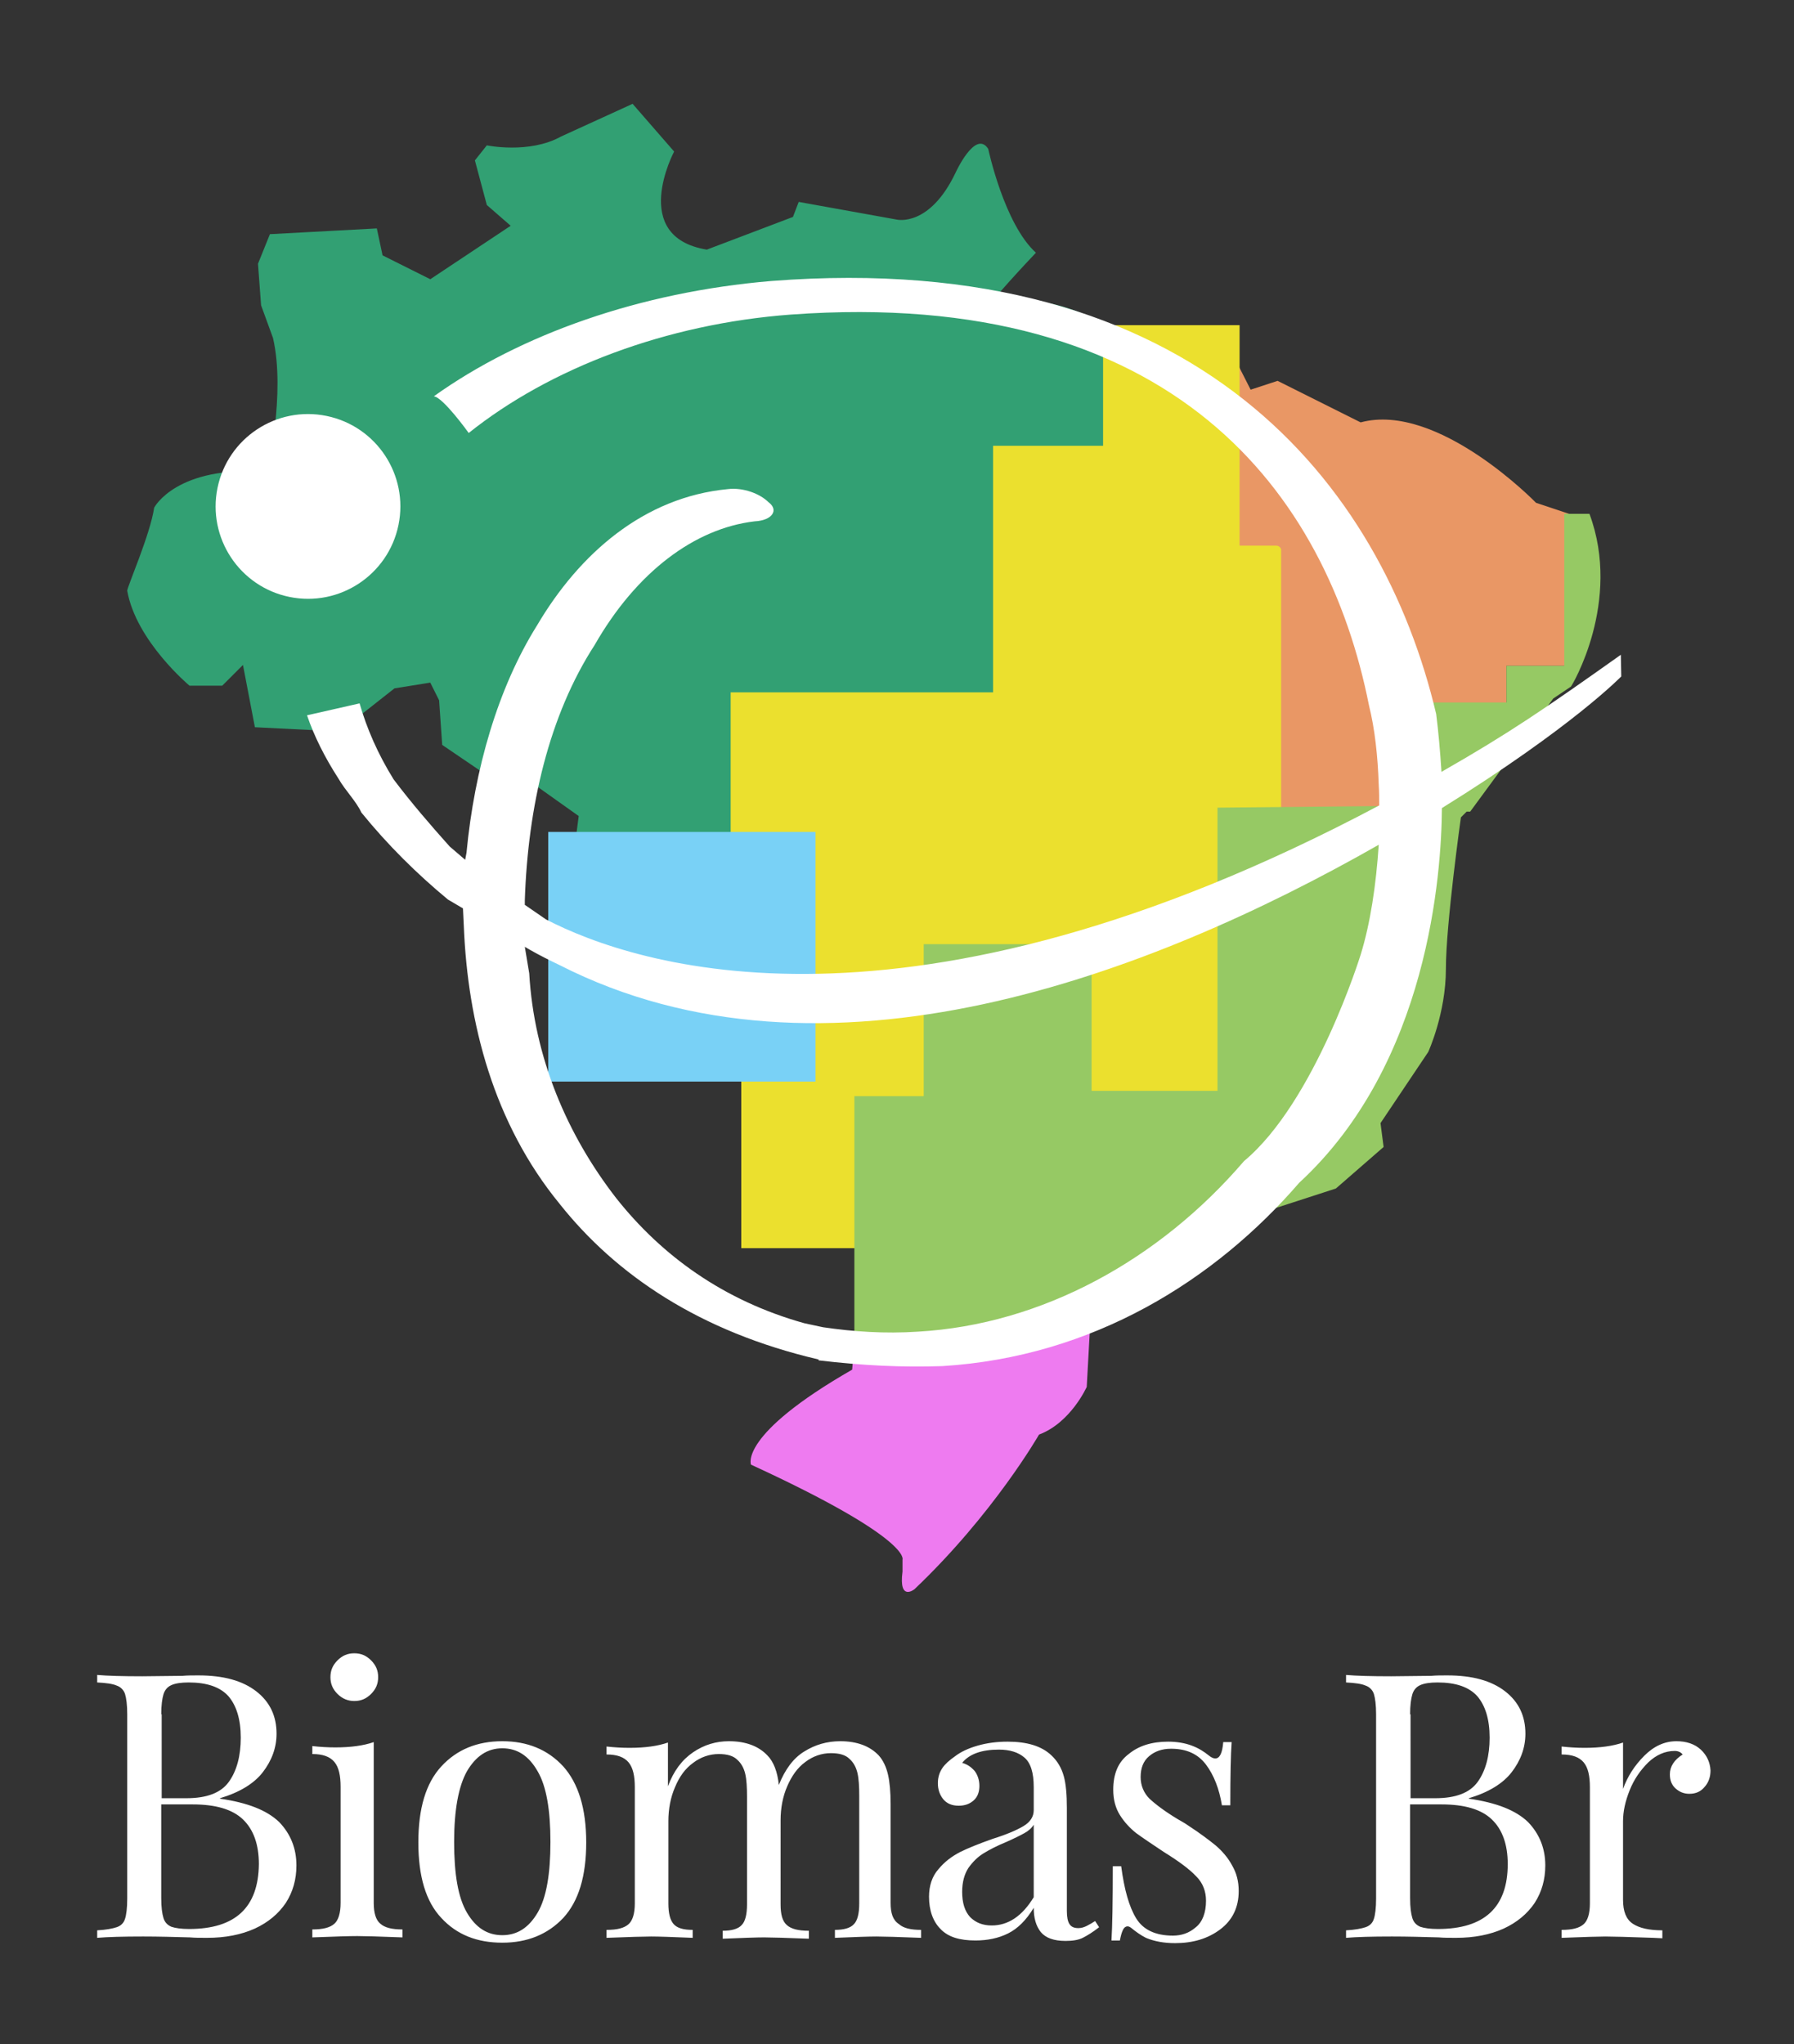 <?xml version="1.0" encoding="UTF-8"?> <svg xmlns="http://www.w3.org/2000/svg" xmlns:xlink="http://www.w3.org/1999/xlink" version="1.1" id="Versão_simplificada_fundo_claro_00000070098375204901419720000000155199581915382949_" x="0px" y="0px" viewBox="0 0 406.1 462.7" style="enable-background:new 0 0 406.1 462.7;" xml:space="preserve"><rect x="0" y="0" width="406.1" height="462.7" fill="#333333" stroke="none"/> <style type="text/css"> .st0{fill:#EE7BF0;} .st1{fill:#E99765;} .st2{fill:#32A073;} .st3{fill:#EBE02E;} .st4{fill:#96C964;} .st5{fill:#79D1F6;} .st6{fill:#FFFFFF;} </style> <g id="textos_00000143602952424273534710000001433178824355491462_"> <g id="mapa_00000178913011529375986900000011201074212893090194_"> <g id="Forma_3"> <g> <path class="st0" d="M193.6,301.9l-0.7,8.1c-25.8,14.8-22.9,21.5-22.9,21.5c36.5,16.8,34.3,21.5,34.3,21.5v2.7 c-0.9,6.9,2.7,4,2.7,4c17.9-17,28.2-35,28.2-35c7.2-2.7,10.8-10.8,10.8-10.8l0.7-12.7L193.6,301.9z"></path> </g> </g> <g id="Forma_2_copiar"> <g> <path class="st1" d="M347.7,113.8c0,0-22.2-22.9-39.7-18.2l-18.8-9.4l-6.1,2l-3.4-6.7l-4.7-2.7v104.7h51.8v-23.3h14.2v-9.5h14.2 v-34.4L347.7,113.8z"></path> </g> </g> <g id="Forma_4"> <g> <path class="st2" d="M228.7,71.1c0,0-6.3,1.6-6.1,0c0.2-1.6,11.9-13.9,11.9-13.9c-7.2-6.5-10.8-23.5-10.8-23.5 c-2.9-4.5-7.4,5.4-7.4,5.4C210.4,51.5,203,49.7,203,49.7l-22.2-4l-1.3,3.4L160,56.5c-17.7-2.9-7.4-22.2-7.4-22.2l-9.4-10.8 L127,30.9c-7.2,4-16.8,2-16.8,2l-2.7,3.4l2.7,10.1l5.4,4.7L97.4,63.2l-10.8-5.4l-1.3-6.1l-24.2,1.3l-2.7,6.7l0.7,9.4l2.7,7.4 c2.9,12.6-1.3,30.3-1.3,30.3c-20.6-1.6-25.6,8.1-25.6,8.1c-0.9,6.1-6.1,17.9-6.1,18.8c2,11.4,14.1,21.5,14.1,21.5h7.4l4.7-4.7 l2.7,14.1l14.1,0.7l4.7-3.4l3.4,1.3l9.4-7.4l8.1-1.3l2,4l0.7,10.1l12.8,8.7l6.7-0.7l11.4,8.1l-0.7,5.4l37.4-0.3v-32.1h58.2 v-55.8h25.5V74C231.5,63.4,228.7,71.1,228.7,71.1z"></path> </g> </g> <g id="Retângulo_9"> <g> <path class="st3" d="M288.9,123.5h-8.3V73.6h-30.9v27.3h-24.9v55.8h-59.4v33.2h11.9v53.4h-9.5v39.2h27.3v-33.2h15.4v-33.2h35.6 v32.1h34.4v-61.7h8.3c0.7,0,1.2-0.5,1.2-1.2v-60.6C290.1,124,289.5,123.5,288.9,123.5z"></path> </g> </g> <g id="Forma_1"> <g> <path class="st4" d="M359.8,116.3l-5.7,0v34.4h-13.1v8.3h-18.3l2.8,23.3l-49.9,0.5v64.1h-28.5v-33.2h-38v34.4h-15.7v54.4 l53.1-1.7l24.9-17.2l12.8-8.7l18.2-5.9l10.8-9.4l-0.7-5.4l10.8-16.1c0,0,4-8.7,4-18.8c0-10.1,3.4-34.3,3.4-34.3l1.3-1.3h0.8 l18.8-25.6l4-2.7C355.8,155.3,367.2,136.2,359.8,116.3z"></path> </g> </g> <g id="Retângulo_2"> <g> <rect x="124.1" y="188.3" class="st5" width="60.5" height="56.5"></rect> </g> </g> </g> <g id="Biomas_Br_copiar"> <g> <path class="st6" d="M49.8,407.1V407c4.4-1.3,7.7-3.3,9.7-5.9c2-2.6,3.1-5.5,3.1-8.7c0-4-1.5-7.2-4.6-9.6 c-3.1-2.4-7.4-3.6-13.1-3.6c-1.3,0-2.5,0-3.6,0.1l-9.1,0.1c-4.5,0-7.9-0.1-10.2-0.3v1.7c2,0.1,3.5,0.3,4.4,0.7 c0.9,0.3,1.6,1,1.9,1.9c0.3,1,0.5,2.5,0.5,4.6v41.7c0,2.1-0.2,3.7-0.5,4.6c-0.3,1-1,1.6-1.9,1.9c-0.9,0.3-2.4,0.6-4.4,0.7v1.7 c2.4-0.2,5.8-0.3,10.4-0.3c3.5,0,7,0.1,10.6,0.2c1.1,0.1,2.4,0.1,3.9,0.1c4.1,0,7.7-0.7,10.8-2.1c3-1.4,5.3-3.3,7-5.8 c1.6-2.5,2.4-5.3,2.4-8.5c0-3.8-1.3-7.1-3.9-9.8C60.4,409.7,56,408,49.8,407.1z M36.5,388c0-2,0.2-3.5,0.5-4.5 c0.3-1,0.9-1.7,1.8-2.1c0.9-0.4,2.2-0.6,3.9-0.6c4.1,0,7.1,1,9,3.1c1.8,2.1,2.8,5.2,2.8,9.4c0,4.1-0.9,7.5-2.7,10 c-1.8,2.5-5,3.7-9.6,3.7h-5.6V388z M42.8,436.6c-1.8,0-3.1-0.2-4-0.5c-0.9-0.4-1.5-1-1.8-2c-0.3-1-0.5-2.4-0.5-4.5v-21.2h7.1 c5.2,0,9,1.1,11.4,3.4c2.4,2.3,3.6,5.7,3.6,10.1C58.5,431.7,53.3,436.6,42.8,436.6z M84.6,430.7v-36.4c-2.3,0.8-5.2,1.2-8.7,1.2 c-1.7,0-3.4-0.1-5.2-0.3v1.8c2.4,0,4,0.6,5,1.8c1,1.2,1.4,3.1,1.4,5.6v26.3c0,2.3-0.5,3.9-1.4,4.7c-1,0.9-2.6,1.3-5,1.3v1.8 c5.2-0.2,8.5-0.3,10.2-0.3c1.6,0,5,0.1,10.2,0.3v-1.8c-2.4,0-4-0.4-5-1.3C85.1,434.6,84.6,433,84.6,430.7z M80.2,385 c1.5,0,2.7-0.5,3.8-1.6c1.1-1.1,1.6-2.3,1.6-3.8c0-1.5-0.5-2.7-1.6-3.8c-1.1-1.1-2.3-1.6-3.8-1.6c-1.5,0-2.7,0.5-3.8,1.6 c-1.1,1.1-1.6,2.3-1.6,3.8c0,1.5,0.5,2.7,1.6,3.8C77.5,384.5,78.8,385,80.2,385z M113.7,394.1c-5.7,0-10.3,1.9-13.8,5.7 c-3.5,3.8-5.2,9.5-5.2,17.2c0,7.7,1.7,13.4,5.2,17.1c3.5,3.8,8.1,5.6,13.8,5.6s10.3-1.9,13.8-5.6c3.5-3.8,5.2-9.5,5.2-17.1 c0-7.7-1.8-13.4-5.2-17.2C124,396,119.4,394.1,113.7,394.1z M121.7,432.9c-2,3.4-4.6,5.1-8,5.1s-6-1.7-8-5.1 c-2-3.4-2.9-8.7-2.9-16s1-12.6,2.9-16c2-3.4,4.6-5.2,8-5.2s6,1.7,8,5.2c2,3.4,2.9,8.8,2.9,16S123.7,429.5,121.7,432.9z M201.6,430.7v-22.4c0-2.7-0.2-5-0.6-6.7c-0.4-1.7-1.1-3.2-2.1-4.3c-2-2.1-4.9-3.2-8.7-3.2c-3,0-5.7,0.8-8.1,2.3 c-2.5,1.5-4.4,4.1-5.8,7.6c-0.3-3-1.2-5.3-2.6-6.7c-2-2.1-4.9-3.2-8.7-3.2c-2.9,0-5.6,0.8-8.1,2.5c-2.5,1.7-4.4,4.2-5.7,7.7v-9.9 c-2.3,0.8-5.2,1.2-8.7,1.2c-1.7,0-3.4-0.1-5.2-0.3v1.8c2.4,0,4,0.6,5,1.8c1,1.2,1.4,3.1,1.4,5.6v26.3c0,2.3-0.5,3.9-1.4,4.7 c-1,0.9-2.6,1.3-5,1.3v1.8c5.2-0.2,8.5-0.3,10.1-0.3c1.6,0,4.7,0.1,9.4,0.3v-1.8c-2.1,0-3.5-0.4-4.3-1.3 c-0.8-0.9-1.2-2.4-1.2-4.7v-18.6c0-2.8,0.5-5.4,1.5-7.7c1-2.4,2.3-4.2,4.1-5.5c1.7-1.3,3.7-2,5.8-2c1.9,0,3.3,0.4,4.2,1.3 c0.9,0.8,1.5,1.9,1.8,3.2c0.3,1.3,0.4,3,0.4,5.2v24.3c0,2.3-0.4,3.9-1.2,4.7c-0.8,0.9-2.3,1.3-4.3,1.3v1.8 c4.7-0.2,7.8-0.3,9.4-0.3c1.6,0,4.9,0.1,10.1,0.3v-1.8c-2.4,0-4-0.4-5-1.3c-1-0.9-1.4-2.4-1.4-4.7V412c0-2.8,0.5-5.4,1.5-7.7 c1-2.3,2.3-4.2,4.1-5.5c1.7-1.3,3.7-2,5.8-2c1.9,0,3.3,0.4,4.2,1.3c0.9,0.8,1.5,1.9,1.8,3.2c0.3,1.3,0.4,3,0.4,5.2v24.3 c0,2.3-0.4,3.9-1.2,4.7c-0.8,0.9-2.3,1.3-4.3,1.3v1.8c4.7-0.2,7.8-0.3,9.4-0.3c1.6,0,4.9,0.1,10.1,0.3v-1.8c-2.4,0-4-0.4-5-1.3 C202.1,434.6,201.6,433,201.6,430.7z M246,435.9c-0.6,0.3-1.2,0.5-1.9,0.5c-1,0-1.6-0.3-2-0.9c-0.4-0.6-0.6-1.6-0.6-3v-23.3 c0-3-0.2-5.4-0.7-7.2c-0.5-1.8-1.4-3.4-2.8-4.7c-2.2-2.1-5.5-3.1-9.9-3.1c-2.5,0-4.7,0.3-6.8,0.9c-2.1,0.6-3.8,1.4-5.1,2.4 c-1.3,0.9-2.3,1.8-2.9,2.7c-0.6,0.9-1,2-1,3.4c0,1.4,0.4,2.6,1.2,3.6c0.8,1,2,1.5,3.5,1.5c1.4,0,2.5-0.4,3.4-1.2 c0.9-0.8,1.3-1.9,1.3-3.3c0-1.3-0.4-2.5-1.1-3.4c-0.8-0.9-1.7-1.5-2.8-1.8c1.6-2,4.4-3,8.3-3c2.5,0,4.4,0.6,5.8,1.8 c1.4,1.2,2.1,3.4,2.1,6.7v5.2c0,1.5-0.8,2.7-2.3,3.6c-1.5,0.9-3.8,1.9-7,2.9c-3.1,1.1-5.6,2.1-7.4,3c-1.9,1-3.5,2.2-4.9,3.9 c-1.4,1.6-2.1,3.7-2.1,6.2c0,3.1,0.9,5.6,2.6,7.3c1.7,1.8,4.3,2.6,7.9,2.6c2.7,0,5.2-0.5,7.4-1.6c2.2-1.1,4.1-3,5.8-5.8 c0,2.3,0.5,4.1,1.6,5.5c1.1,1.3,2.9,2,5.6,2c1.6,0,2.9-0.2,3.9-0.7c1-0.5,2.3-1.3,3.7-2.4l-0.9-1.4 C247.3,435.2,246.6,435.6,246,435.9z M234,429.4c-2.6,4.3-5.8,6.4-9.5,6.4c-2,0-3.6-0.6-4.9-1.9c-1.2-1.3-1.8-3.2-1.8-5.7 c0-2.2,0.5-4,1.4-5.4c1-1.4,2.1-2.5,3.4-3.3c1.3-0.8,3-1.7,5.2-2.6c1.8-0.8,3.2-1.5,4.1-2c0.9-0.5,1.6-1.1,2.1-1.9V429.4z M275.2,417.7c-1.6-1.3-3.6-2.8-6.2-4.5c-1-0.7-1.8-1.1-2.3-1.4c-3-1.8-5.1-3.4-6.5-4.7c-1.3-1.3-2-3-2-4.9c0-2,0.6-3.6,1.9-4.7 c1.3-1.1,2.9-1.7,5-1.7c3.5,0,6.1,1.2,7.9,3.6c1.8,2.4,3,5.5,3.6,9.2h1.9c0-6.8,0.1-11.5,0.3-14.3h-1.9c-0.2,2.5-0.8,3.7-1.8,3.7 c-0.4,0-0.9-0.2-1.5-0.7c-1-0.8-2.2-1.6-3.8-2.2c-1.6-0.6-3.4-0.9-5.4-0.9c-3.6,0-6.6,0.9-8.9,2.8c-2.4,1.8-3.5,4.5-3.5,8.1 c0,2.2,0.5,4.1,1.5,5.7c1,1.6,2.3,3,3.7,4.1c1.5,1.1,3.6,2.5,6.3,4.3c3.4,2.1,5.8,3.9,7.3,5.5c1.5,1.5,2.2,3.4,2.2,5.5 c0,2.7-0.8,4.8-2.3,6c-1.5,1.3-3.2,1.9-5.2,1.9c-3.9,0-6.7-1.3-8.3-3.9c-1.6-2.6-2.7-6.5-3.4-11.8h-1.9c0,8-0.1,13.6-0.3,16.8 h1.9c0.2-1,0.4-1.8,0.7-2.4c0.3-0.6,0.7-0.8,1-0.8c0.3,0,0.5,0.1,0.8,0.3c1.1,0.9,2.2,1.7,3.4,2.3c1.9,0.8,4.1,1.2,6.6,1.2 c4,0,7.4-1,10.2-3.1s4.2-5,4.2-8.7c0-2.2-0.5-4.1-1.5-5.8C278,420.5,276.7,419,275.2,417.7z M332.5,407.1V407 c4.4-1.3,7.7-3.3,9.7-5.9c2-2.6,3.1-5.5,3.1-8.7c0-4-1.5-7.2-4.6-9.6c-3.1-2.4-7.4-3.6-13.1-3.6c-1.3,0-2.5,0-3.6,0.1l-9.1,0.1 c-4.5,0-7.9-0.1-10.2-0.3v1.7c2,0.1,3.5,0.3,4.4,0.7c0.9,0.3,1.6,1,1.9,1.9c0.3,1,0.5,2.5,0.5,4.6v41.7c0,2.1-0.2,3.7-0.5,4.6 c-0.3,1-1,1.6-1.9,1.9c-0.9,0.3-2.4,0.6-4.4,0.7v1.7c2.4-0.2,5.8-0.3,10.4-0.3c3.5,0,7,0.1,10.6,0.2c1.1,0.1,2.4,0.1,3.9,0.1 c4.1,0,7.7-0.7,10.8-2.1c3-1.4,5.3-3.3,7-5.8c1.6-2.5,2.4-5.3,2.4-8.5c0-3.8-1.3-7.1-3.9-9.8C343.1,409.7,338.7,408,332.5,407.1z M319.2,388c0-2,0.2-3.5,0.5-4.5c0.3-1,0.9-1.7,1.8-2.1c0.9-0.4,2.2-0.6,3.9-0.6c4.1,0,7.1,1,9,3.1c1.8,2.1,2.8,5.2,2.8,9.4 c0,4.1-0.9,7.5-2.7,10c-1.8,2.5-5,3.7-9.6,3.7h-5.6V388z M325.5,436.6c-1.8,0-3.1-0.2-4-0.5c-0.9-0.4-1.5-1-1.8-2 c-0.3-1-0.5-2.4-0.5-4.5v-21.2h7.1c5.2,0,9,1.1,11.4,3.4c2.4,2.3,3.6,5.7,3.6,10.1C341.3,431.7,336,436.6,325.5,436.6z M385,396 c-1.4-1.3-3.3-1.9-5.5-1.9c-2.7,0-5.1,1.1-7.3,3.3c-2.2,2.2-3.8,4.7-4.8,7.5v-10.5c-2.3,0.8-5.2,1.2-8.7,1.2 c-1.7,0-3.4-0.1-5.2-0.3v1.8c2.4,0,4,0.6,5,1.8c1,1.2,1.4,3.1,1.4,5.6v26.3c0,2.3-0.5,3.9-1.4,4.7c-1,0.9-2.6,1.3-5,1.3v1.8 c5.2-0.2,8.5-0.3,9.9-0.3c1.6,0,5.2,0.1,10.9,0.3l2,0.1v-1.8c-3,0-5.2-0.5-6.7-1.5c-1.5-1-2.2-2.8-2.2-5.4v-17.8 c0-2.2,0.5-4.5,1.5-7c1-2.5,2.4-4.5,4.2-6.3c1.8-1.7,3.8-2.6,6-2.6c0.8,0,1.4,0.3,1.8,0.8c-1.9,1.2-2.9,2.7-2.9,4.5 c0,1.3,0.4,2.4,1.3,3.2c0.9,0.8,1.9,1.2,3.1,1.2c1.5,0,2.6-0.5,3.5-1.6c0.9-1,1.3-2.3,1.3-3.7C387.1,398.9,386.4,397.3,385,396z"></path> </g> </g> <g id="Elipse_2_copiar"> <g> <ellipse transform="matrix(0.201 -0.98 0.98 0.201 -56.696 159.875)" class="st6" cx="69.7" cy="114.7" rx="20.9" ry="20.9"></ellipse> </g> </g> <g id="Forma_55"> <g> <path class="st6" d="M366.9,148.2c-17.2,12.2-25.2,17.7-40.6,26.5c-0.3-4.7-0.7-9.2-1.2-13.1c-12.2-51.7-53.9-105.5-150.5-98 c-29.8,2.5-56.8,12.1-76.4,26.1c2.1,0.2,7.9,8.3,7.9,8.3c18.4-14.7,44.7-24.7,72.9-26.8c86.8-6.3,121.4,40.6,130.9,88.5 c1.3,5.2,2,11.5,2.2,18c0.1,1.5,0.1,3,0.1,4.6c-107,56.8-168.5,36.2-188.6,25.8l-4.8-3.3l0-1c0.7-21.3,5.5-41.9,15.8-57.8 c9.5-16.6,22.7-26.4,36.2-28c4.1-0.2,5.5-2.6,3.2-4.3c-2-2-5.8-3.4-9.2-3c-19.1,1.8-33.7,14.7-43.2,30.8 c-8.9,14.2-14.2,32.6-16,51.5l-0.3,1.6l-3.5-3c-4.3-4.8-8.7-9.9-12.7-15.2c-3.6-5.8-6.1-11.6-7.7-17.2l-11.9,2.7 c1.6,4.7,4,9.5,7.1,14.3c1.6,2.8,4,5.1,5.2,7.7c6,7.4,12.6,13.9,19.6,19.7l3.4,2l0.2,4.2c0.9,21.7,6.7,44.4,21.7,62.7 c12.7,16,31.6,28.9,58.6,35.2l0,0.2c10.2,1.2,18.9,1.6,28,1.3c34.2-2.1,61.8-19.5,80.8-41.5c29.3-27,32.2-70.1,32.3-84.8 c29.5-18.3,40.6-29.8,40.6-29.8L366.9,148.2z M308,216.1c0,0-10.3,33.3-26.4,46.7c-19.1,22.3-45.7,37-73.8,38.6 c-7.5,0.5-14.7,0-21.5-1l-4.2-0.9c-18.3-5.1-32.3-15.3-42.6-28.3c-11.1-14.3-18.6-31.8-19.7-50.9l-1-6l1.2,0.7 c2.1,1.2,4.3,2.3,6.6,3.4c60,30.6,133.9,2.2,185.5-27.2C311.5,200.3,310.2,209,308,216.1z"></path> </g> </g> </g> </svg> 